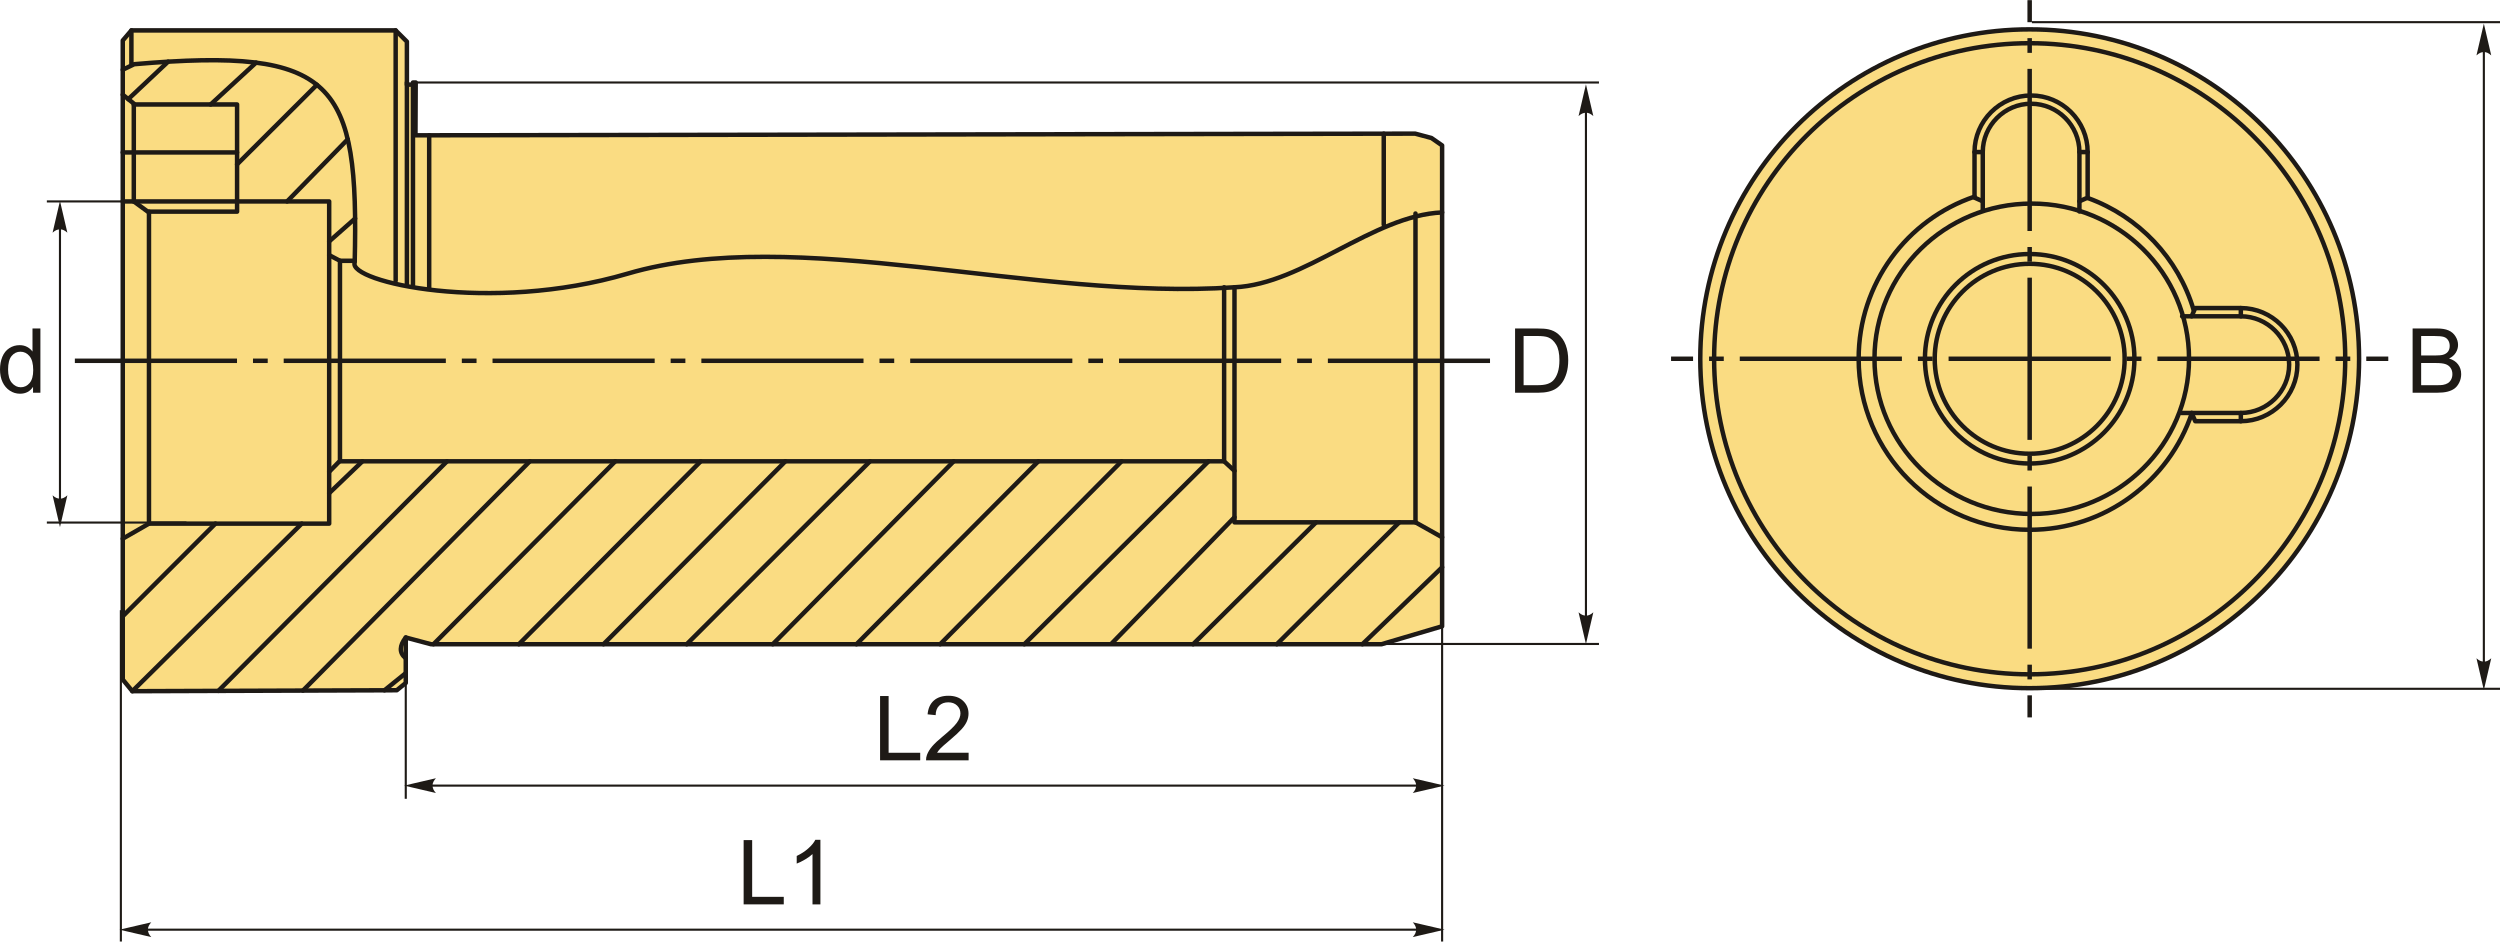 <?xml version="1.0" encoding="UTF-8"?>
<!DOCTYPE svg PUBLIC "-//W3C//DTD SVG 1.1//EN" "http://www.w3.org/Graphics/SVG/1.1/DTD/svg11.dtd">
<!-- Creator: CorelDRAW 2018 (64-Bit) -->
<svg xmlns="http://www.w3.org/2000/svg" xml:space="preserve" width="2785px" height="1049px" version="1.1" style="shape-rendering:geometricPrecision; text-rendering:geometricPrecision; image-rendering:optimizeQuality; fill-rule:evenodd; clip-rule:evenodd"
viewBox="0 0 2574.27 969.33"
 xmlns:xlink="http://www.w3.org/1999/xlink">
 <defs>
  <style type="text/css">
   <![CDATA[
    .str1 {stroke:#1E1A16;stroke-width:2.18;stroke-miterlimit:22.926}
    .str0 {stroke:#1E1A16;stroke-width:4.62;stroke-linecap:round;stroke-linejoin:round;stroke-miterlimit:22.926}
    .fil1 {fill:none}
    .fil2 {fill:#1E1A16}
    .fil0 {fill:#FADC82}
    .fil3 {fill:#1E1A16;fill-rule:nonzero}
    .fil4 {fill:#1E1A16;fill-rule:nonzero}
   ]]>
  </style>
 </defs>
 <g id="Layer_x0020_1">
  <g id="_2551863071408">
   <g>
    <polygon class="fil0 str0" points="408.58,710.6 136.25,711.58 126.41,699.56 126.41,41.55 135.3,31.15 407.42,31.15 418.98,42.71 418.98,87.07 425.23,86.92 425.23,84.83 428.05,84.8 427.79,139.19 1457.22,137.46 1473.97,141.95 1484.95,149.59 1484.95,644.74 1422.55,663.22 443.82,663.22 417.82,656.29 417.82,703.09 "/>
    <path class="fil1 str0" d="M126.41 71.64c3.94,-1.89 7.87,-3.79 11.8,-5.68 207.56,-17.97 231.57,18.09 227.01,204.31 -6.9,19.69 139.02,53.15 281.1,11.34 173.09,-50.94 418.53,28.21 624.83,14.06 71.27,-3.07 142.53,-74 213.8,-77.08"/>
    <line class="fil1 str0" x1="135.3" y1="31.15" x2="135.3" y2= "65.95" />
    <polyline class="fil1 str0" points="126.41,97.36 137.77,106.52 137.77,207.26 126.41,207.26 "/>
    <polyline class="fil1 str0" points="137.77,207.26 152.16,217.77 244.12,217.77 244.12,107.43 137.77,107.43 "/>
    <line class="fil1 str0" x1="441.93" y1="139.19" x2="441.93" y2= "296.12" />
    <line class="fil1 str0" x1="407.42" y1="31.15" x2="407.42" y2= "288.92" />
    <line class="fil1 str0" x1="418.98" y1="84.88" x2="418.98" y2= "292.4" />
    <line class="fil1 str0" x1="425.23" y1="86.92" x2="425.23" y2= "294.59" />
    <line class="fil1 str0" x1="126.41" y1="156.83" x2="244.12" y2= "156.83" />
    <polyline class="fil1 str0" points="137.77,207.26 338.95,207.26 338.95,539.02 153.4,539.02 126.41,554.53 "/>
    <line class="fil1 str0" x1="153.4" y1="539.02" x2="153.4" y2= "217.77" />
    <polyline class="fil1 str0" points="338.95,485.66 350.06,474.35 350.06,268.41 338.95,262.52 "/>
    <line class="fil1 str0" x1="350.06" y1="268.41" x2="365.26" y2= "268.41" />
    <line class="fil1 str0" x1="132.09" y1="101.94" x2="173.11" y2= "63.36" />
    <line class="fil1 str0" x1="216.89" y1="107.43" x2="263.68" y2= "64.34" />
    <line class="fil1 str0" x1="244.12" y1="169.11" x2="326.3" y2= "87.19" />
    <line class="fil1 str0" x1="295.64" y1="207.26" x2="358.08" y2= "143.29" />
    <line class="fil1 str0" x1="365.66" y1="224.87" x2="338.95" y2= "248.43" />
    <line class="fil1 str0" x1="1424.86" y1="137.51" x2="1424.86" y2= "231.2" />
    <polyline class="fil1 str0" points="1271.15,295.67 1271.15,537.7 1457.53,537.7 1457.53,219.72 "/>
    <line class="fil1 str0" x1="1457.53" y1="537.7" x2="1484.95" y2= "553.09" />
    <polyline class="fil1 str0" points="1271.15,484.7 1260.49,474.87 1260.49,295.67 "/>
    <line class="fil1 str0" x1="1260.49" y1="474.87" x2="350.06" y2= "474.87" />
    <line class="fil1 str0" x1="373.19" y1="474.87" x2="338.95" y2= "507.68" />
    <line class="fil1 str0" x1="221.83" y1="539.02" x2="126.41" y2= "634.41" />
    <line class="fil1 str0" x1="136.25" y1="711.58" x2="310.72" y2= "539.02" />
    <line class="fil1 str0" x1="460.28" y1="474.87" x2="224.84" y2= "711.26" />
    <line class="fil1 str0" x1="545.56" y1="474.87" x2="311.92" y2= "710.95" />
    <line class="fil1 str0" x1="395.89" y1="710.65" x2="417.82" y2= "692.95" />
    <line class="fil1 str0" x1="446.33" y1="663.22" x2="633.57" y2= "474.87" />
    <path class="fil1 str0" d="M417.82 677.67c-7.14,-5.68 -6.38,-13.12 0,-21.38"/>
    <line class="fil1 str0" x1="534.26" y1="663.22" x2="721.56" y2= "474.87" />
    <line class="fil1 str0" x1="621.41" y1="663.22" x2="808.7" y2= "474.87" />
    <line class="fil1 str0" x1="707.11" y1="663.22" x2="895.85" y2= "474.87" />
    <line class="fil1 str0" x1="982.03" y1="474.87" x2="795.7" y2= "663.22" />
    <line class="fil1 str0" x1="881.89" y1="663.22" x2="1069.18" y2= "474.87" />
    <line class="fil1 str0" x1="968.07" y1="663.22" x2="1154.88" y2= "474.87" />
    <line class="fil1 str0" x1="1054.73" y1="663.22" x2="1244.43" y2= "474.87" />
    <line class="fil1 str0" x1="1271.15" y1="532.49" x2="1144.9" y2= "662.26" />
    <line class="fil1 str0" x1="1228.54" y1="663.22" x2="1355.17" y2= "537.7" />
    <line class="fil1 str0" x1="1314.73" y1="663.22" x2="1440.87" y2= "537.7" />
    <line class="fil1 str0" x1="1402.84" y1="663.22" x2="1484.95" y2= "584.01" />
   </g>
   <path id="ось.cdr" class="fil2" d="M275.67 369.06l-15.17 0 0 4.62 15.17 0 0 -4.62zm-198.59 0l166.97 0 0 4.62 -166.97 0 0 -4.62zm413.62 0l-15.16 0 0 4.62 15.16 0 0 -4.62zm-198.58 0l166.96 0 0 4.62 -166.96 0 0 -4.62zm413.62 0l-15.16 0 0 4.62 15.16 0 0 -4.62zm-198.58 0l166.96 0 0 4.62 -166.96 0 0 -4.62zm413.62 0l-15.17 0 0 4.62 15.17 0 0 -4.62zm-198.58 0l166.96 0 0 4.62 -166.96 0 0 -4.62zm413.62 0l-15.17 0 0 4.62 15.17 0 0 -4.62zm-198.58 0l166.96 0 0 4.62 -166.96 0 0 -4.62zm413.62 0l-15.17 0 0 4.62 15.17 0 0 -4.62zm-198.59 0l166.96 0 0 4.62 -166.96 0 0 -4.62zm215.05 0l166.96 0 0 4.62 -166.96 0 0 -4.62z"/>
   <path class="fil3" d="M1560.08 404.25l0 -66.18 22.81 0c5.14,0 9.07,0.3 11.78,0.94 3.79,0.87 7.03,2.46 9.71,4.74 3.5,2.96 6.1,6.72 7.82,11.31 1.75,4.59 2.61,9.84 2.61,15.75 0,5.02 -0.59,9.47 -1.76,13.35 -1.17,3.89 -2.68,7.11 -4.51,9.65 -1.85,2.54 -3.85,4.54 -6.04,5.99 -2.17,1.47 -4.81,2.57 -7.89,3.33 -3.1,0.75 -6.64,1.12 -10.65,1.12l-23.88 0zm8.78 -7.76l14.12 0c4.36,0 7.78,-0.4 10.26,-1.22 2.48,-0.81 4.45,-1.95 5.93,-3.43 2.06,-2.08 3.68,-4.89 4.84,-8.4 1.15,-3.51 1.74,-7.77 1.74,-12.77 0,-6.94 -1.14,-12.27 -3.41,-16 -2.26,-3.72 -5.02,-6.22 -8.27,-7.48 -2.34,-0.91 -6.12,-1.36 -11.32,-1.36l-13.89 0 0 50.66z"/>
   <line class="fil1 str1" x1="428.05" y1="84.8" x2="1646.47" y2= "84.8" />
   <line class="fil1 str1" x1="1381.51" y1="662.95" x2="1646.47" y2= "662.95" />
   <line class="fil1 str1" x1="1633.06" y1="101.85" x2="1633.06" y2= "647.27" />
   <path id="стрелка.cdr" class="fil4" d="M1633.06 86.64l7.61 32.76c-2.35,-2.14 -4.96,-3.58 -7.6,-3.47 -2.82,0.12 -4.94,1.02 -7.63,3.47l7.62 -32.76z"/>
   <path id="стрелка.cdr_0" class="fil4" d="M1633.06 663.08l7.61 -32.75c-2.35,2.14 -4.96,3.57 -7.6,3.46 -2.82,-0.12 -4.94,-1.01 -7.63,-3.46l7.62 32.75z"/>
   <path class="fil3" d="M34.02 404.25l0 -6.08c-3.04,4.73 -7.5,7.1 -13.41,7.1 -3.82,0 -7.33,-1.05 -10.52,-3.16 -3.2,-2.09 -5.68,-5.04 -7.46,-8.79 -1.75,-3.78 -2.63,-8.11 -2.63,-13.01 0,-4.77 0.8,-9.1 2.39,-13 1.6,-3.88 3.99,-6.87 7.18,-8.94 3.17,-2.08 6.75,-3.11 10.67,-3.11 2.9,0 5.47,0.62 7.72,1.83 2.25,1.22 4.09,2.82 5.5,4.78l0 -23.8 8.14 0 0 66.18 -7.58 0zm-25.7 -23.92c0,6.13 1.29,10.71 3.9,13.74 2.59,3.04 5.65,4.55 9.18,4.55 3.56,0 6.58,-1.45 9.08,-4.35 2.48,-2.9 3.72,-7.32 3.72,-13.26 0,-6.54 -1.26,-11.34 -3.8,-14.41 -2.53,-3.07 -5.66,-4.59 -9.37,-4.59 -3.62,0 -6.64,1.46 -9.07,4.4 -2.42,2.95 -3.64,7.59 -3.64,13.92z"/>
   <line class="fil1 str1" x1="61.76" y1="221.66" x2="61.76" y2= "527.45" />
   <path id="стрелка.cdr_1" class="fil4" d="M61.76 206.71l7.61 32.75c-2.35,-2.14 -4.96,-3.57 -7.6,-3.47 -2.82,0.12 -4.94,1.02 -7.63,3.47l7.62 -32.75z"/>
   <path id="стрелка.cdr_2" class="fil4" d="M61.76 542.63l7.61 -32.75c-2.35,2.14 -4.96,3.58 -7.6,3.47 -2.82,-0.12 -4.94,-1.02 -7.63,-3.47l7.62 32.75z"/>
   <line class="fil1 str1" x1="137.77" y1="207.26" x2="48.23" y2= "207.26" />
   <line class="fil1 str1" x1="192" y1="537.93" x2="48.23" y2= "537.93" />
   <polygon class="fil3" points="906.22,782.75 906.22,716.56 915.01,716.56 915.01,774.98 947.55,774.98 947.55,782.75 "/>
   <path id="1" class="fil3" d="M997.39 774.98l0 7.77 -43.82 0c-0.06,-1.96 0.26,-3.84 0.95,-5.66 1.13,-2.97 2.93,-5.92 5.41,-8.8 2.48,-2.88 6.03,-6.21 10.63,-9.98 7.17,-5.9 12.04,-10.57 14.58,-14.02 2.56,-3.45 3.83,-6.72 3.83,-9.8 0,-3.22 -1.15,-5.93 -3.46,-8.15 -2.31,-2.2 -5.33,-3.31 -9.05,-3.31 -3.92,0 -7.07,1.17 -9.42,3.51 -2.36,2.33 -3.55,5.56 -3.58,9.71l-8.32 -0.84c0.57,-6.22 2.73,-10.97 6.46,-14.23 3.74,-3.27 8.75,-4.9 15.05,-4.9 6.35,0 11.38,1.76 15.08,5.28 3.72,3.53 5.56,7.91 5.56,13.11 0,2.65 -0.53,5.26 -1.63,7.82 -1.08,2.57 -2.88,5.27 -5.39,8.1 -2.53,2.82 -6.7,6.72 -12.53,11.65 -4.88,4.1 -8.02,6.87 -9.41,8.33 -1.39,1.47 -2.53,2.93 -3.44,4.41l32.5 0z"/>
   <line class="fil1 str1" x1="430.35" y1="808.8" x2="1468.65" y2= "808.8" />
   <path id="стрелка.cdr_3" class="fil4" d="M416.12 808.8l32.75 -7.61c-2.14,2.35 -3.57,4.96 -3.47,7.6 0.12,2.82 1.02,4.94 3.47,7.63l-32.75 -7.62z"/>
   <path id="стрелка.cdr_4" class="fil4" d="M1487.49 808.8l-32.75 -7.61c2.14,2.35 3.57,4.96 3.47,7.6 -0.12,2.82 -1.02,4.94 -3.47,7.63l32.75 -7.62z"/>
   <line class="fil1 str1" x1="417.82" y1="692.95" x2="417.82" y2= "822.38" />
   <line class="fil1 str1" x1="1484.95" y1="628.17" x2="1484.95" y2= "969.33" />
   <polygon class="fil3" points="765.73,931.09 765.73,864.91 774.51,864.91 774.51,923.33 807.05,923.33 807.05,931.09 "/>
   <path id="1" class="fil3" d="M844.78 931.09l-8.14 0 0 -51.79c-1.95,1.88 -4.52,3.74 -7.7,5.6 -3.17,1.87 -6.04,3.27 -8.56,4.2l0 -7.86c4.54,-2.13 8.52,-4.72 11.92,-7.77 3.41,-3.03 5.82,-5.98 7.24,-8.84l5.24 0 0 66.46z"/>
   <line class="fil1 str1" x1="144.41" y1="957.15" x2="1468.65" y2= "957.15" />
   <path id="стрелка.cdr_5" class="fil4" d="M123.01 957.15l32.76 -7.61c-2.14,2.35 -3.58,4.96 -3.47,7.6 0.12,2.82 1.02,4.94 3.47,7.63l-32.76 -7.62z"/>
   <path id="стрелка.cdr_6" class="fil4" d="M1487.49 957.15l-32.75 -7.61c2.14,2.35 3.57,4.96 3.47,7.6 -0.12,2.82 -1.02,4.94 -3.47,7.63l32.75 -7.62z"/>
   <line class="fil1 str1" x1="124.46" y1="628.17" x2="124.46" y2= "969.33" />
   <g>
    <circle class="fil0 str0" cx="2089.97" cy="369.28" r="339.19"/>
    <path class="fil1 str0" d="M2089.97 44.35c179.45,0 324.93,145.48 324.93,324.93 0,179.45 -145.48,324.93 -324.93,324.93 -179.46,0 -324.93,-145.48 -324.93,-324.93 0,-179.45 145.47,-324.93 324.93,-324.93z"/>
    <circle class="fil1 str0" cx="2089.97" cy="369.28" r="97.78"/>
    <circle class="fil1 str0" cx="2089.97" cy="369.28" r="107.85"/>
    <ellipse class="fil1 str0" cx="2092.11" cy="369.28" rx="161.94" ry="159.8"/>
    <path class="fil1 str0" d="M2149.75 203.72c52.44,18.95 93.24,61.85 109.12,115.54m-1.86 105.91c-23.37,69.86 -89.32,120.21 -167.04,120.21 -97.26,0 -176.05,-78.74 -176.1,-176.1 -0.04,-77.5 49.81,-143.46 119.32,-166.94"/>
    <g>
     <path class="fil1 str0" d="M2041.67 207.13l-8.49 -3.77 0 -46.93c0,-32.04 26.21,-58.25 58.24,-58.25l0 0c32.04,0 58.25,26.21 58.25,58.25l0 46.93 -8.49 3.76"/>
     <path class="fil1 str0" d="M2141.18 217.61l0 -61.18c0,-27.37 -22.39,-49.76 -49.76,-49.76l0 0c-27.36,0 -49.75,22.39 -49.75,49.76l0 60.43"/>
     <line class="fil1 str0" x1="2033.18" y1="156.43" x2="2041.67" y2= "156.43" />
     <line class="fil1 str0" x1="2149.67" y1="156.43" x2="2141.18" y2= "156.43" />
    </g>
    <g>
     <path class="fil1 str0" d="M2256.7 325.56l3.77 -8.49 46.93 0c32.04,0 58.25,26.21 58.25,58.25l0 0c0,32.03 -26.21,58.24 -58.25,58.24l-46.93 0 -3.76 -8.49"/>
     <path class="fil1 str0" d="M2246.22 425.07l61.18 0c27.37,0 49.76,-22.39 49.76,-49.75l0 0c0,-27.37 -22.39,-49.76 -49.76,-49.76l-60.43 0"/>
     <line class="fil1 str0" x1="2307.4" y1="317.07" x2="2307.4" y2= "325.56" />
     <line class="fil1 str0" x1="2307.4" y1="433.56" x2="2307.4" y2= "425.07" />
    </g>
   </g>
   <g>
    <path id="ось.cdr_7" class="fil2" d="M2459.22 366.97c0,0.77 0.03,1.54 0.03,2.31 0,0.77 -0.03,1.54 -0.03,2.31l-22.66 0 0 -4.62 22.66 0zm-738.5 4.62c-0.01,-0.77 -0.03,-1.54 -0.03,-2.31 0,-0.77 0.02,-1.54 0.03,-2.31l22.65 0 0 4.62 -22.65 0zm54.27 -4.62l-15.16 0 0 4.62 15.16 0 0 -4.62zm215.04 0l-15.17 0 0 4.62 15.17 0 0 -4.62zm-198.58 0l166.96 0 0 4.62 -166.96 0 0 -4.62zm413.62 0l-15.17 0 0 4.62 15.17 0 0 -4.62zm-198.59 0l166.97 0 0 4.62 -166.97 0 0 -4.62zm413.62 0l-15.16 0 0 4.62 15.16 0 0 -4.62zm-198.58 0l166.96 0 0 4.62 -166.96 0 0 -4.62z"/>
    <path id="ось.cdr_8" class="fil2" d="M2089.97 0c0.77,0 1.54,0.02 2.31,0.03l0 22.65 -4.62 0 0 -22.65c0.77,0 1.54,-0.03 2.31,-0.03zm2.31 738.53c-0.77,0.01 -1.54,0.03 -2.31,0.03 -0.77,0 -1.54,-0.02 -2.31,-0.03l0 -22.66 4.62 0 0 22.66zm0 -684.23l0 -15.16 -4.62 0 0 15.16 4.62 0zm0 215.04l0 -15.16 -4.62 0 0 15.16 4.62 0zm0 -198.58l0 166.96 -4.62 0 0 -166.96 4.62 0zm0 413.62l0 -15.17 -4.62 0 0 15.17 4.62 0zm0 -198.58l0 166.96 -4.62 0 0 -166.96 4.62 0zm0 413.62l0 -15.17 -4.62 0 0 15.17 4.62 0zm0 -198.59l0 166.97 -4.62 0 0 -166.97 4.62 0z"/>
   </g>
   <path class="fil3" d="M2484.29 404.25l0 -66.18 24.84 0c5.05,0 9.1,0.66 12.17,2 3.05,1.34 5.44,3.4 7.16,6.19 1.75,2.78 2.61,5.69 2.61,8.74 0,2.82 -0.77,5.48 -2.3,7.98 -1.52,2.49 -3.83,4.51 -6.93,6.05 4.01,1.17 7.09,3.18 9.23,6.01 2.16,2.82 3.23,6.17 3.23,10.02 0,3.11 -0.66,5.99 -1.97,8.66 -1.31,2.66 -2.93,4.71 -4.85,6.16 -1.93,1.43 -4.35,2.53 -7.24,3.27 -2.91,0.73 -6.47,1.1 -10.7,1.1l-25.25 0zm8.78 -38.36l14.32 0c3.88,0 6.67,-0.26 8.35,-0.77 2.23,-0.66 3.91,-1.77 5.04,-3.31 1.12,-1.54 1.69,-3.47 1.69,-5.79 0,-2.21 -0.52,-4.15 -1.59,-5.81 -1.04,-1.68 -2.55,-2.84 -4.51,-3.45 -1.96,-0.62 -5.32,-0.93 -10.06,-0.93l-13.24 0 0 20.06zm0 30.6l16.49 0c2.83,0 4.82,-0.11 5.98,-0.32 2,-0.36 3.7,-0.96 5.05,-1.81 1.36,-0.84 2.47,-2.08 3.35,-3.69 0.87,-1.62 1.3,-3.49 1.3,-5.6 0,-2.48 -0.63,-4.62 -1.91,-6.45 -1.26,-1.84 -3.02,-3.11 -5.27,-3.85 -2.23,-0.74 -5.46,-1.11 -9.67,-1.11l-15.32 0 0 22.83z"/>
   <line class="fil1 str1" x1="2557.64" y1="47.42" x2="2557.64" y2= "689.27" />
   <path id="стрелка.cdr_9" class="fil4" d="M2557.64 24.15l7.61 32.76c-2.35,-2.14 -4.96,-3.58 -7.6,-3.47 -2.82,0.12 -4.94,1.02 -7.63,3.47l7.62 -32.76z"/>
   <path id="стрелка.cdr_10" class="fil4" d="M2557.64 710.43l7.61 -32.76c-2.35,2.15 -4.96,3.58 -7.6,3.47 -2.82,-0.12 -4.94,-1.02 -7.63,-3.47l7.62 32.76z"/>
   <line class="fil1 str1" x1="2092.28" y1="22.68" x2="2574.27" y2= "22.68" />
   <line class="fil1 str1" x1="2092.28" y1="709.11" x2="2574.27" y2= "709.11" />
  </g>
 </g>
</svg>
